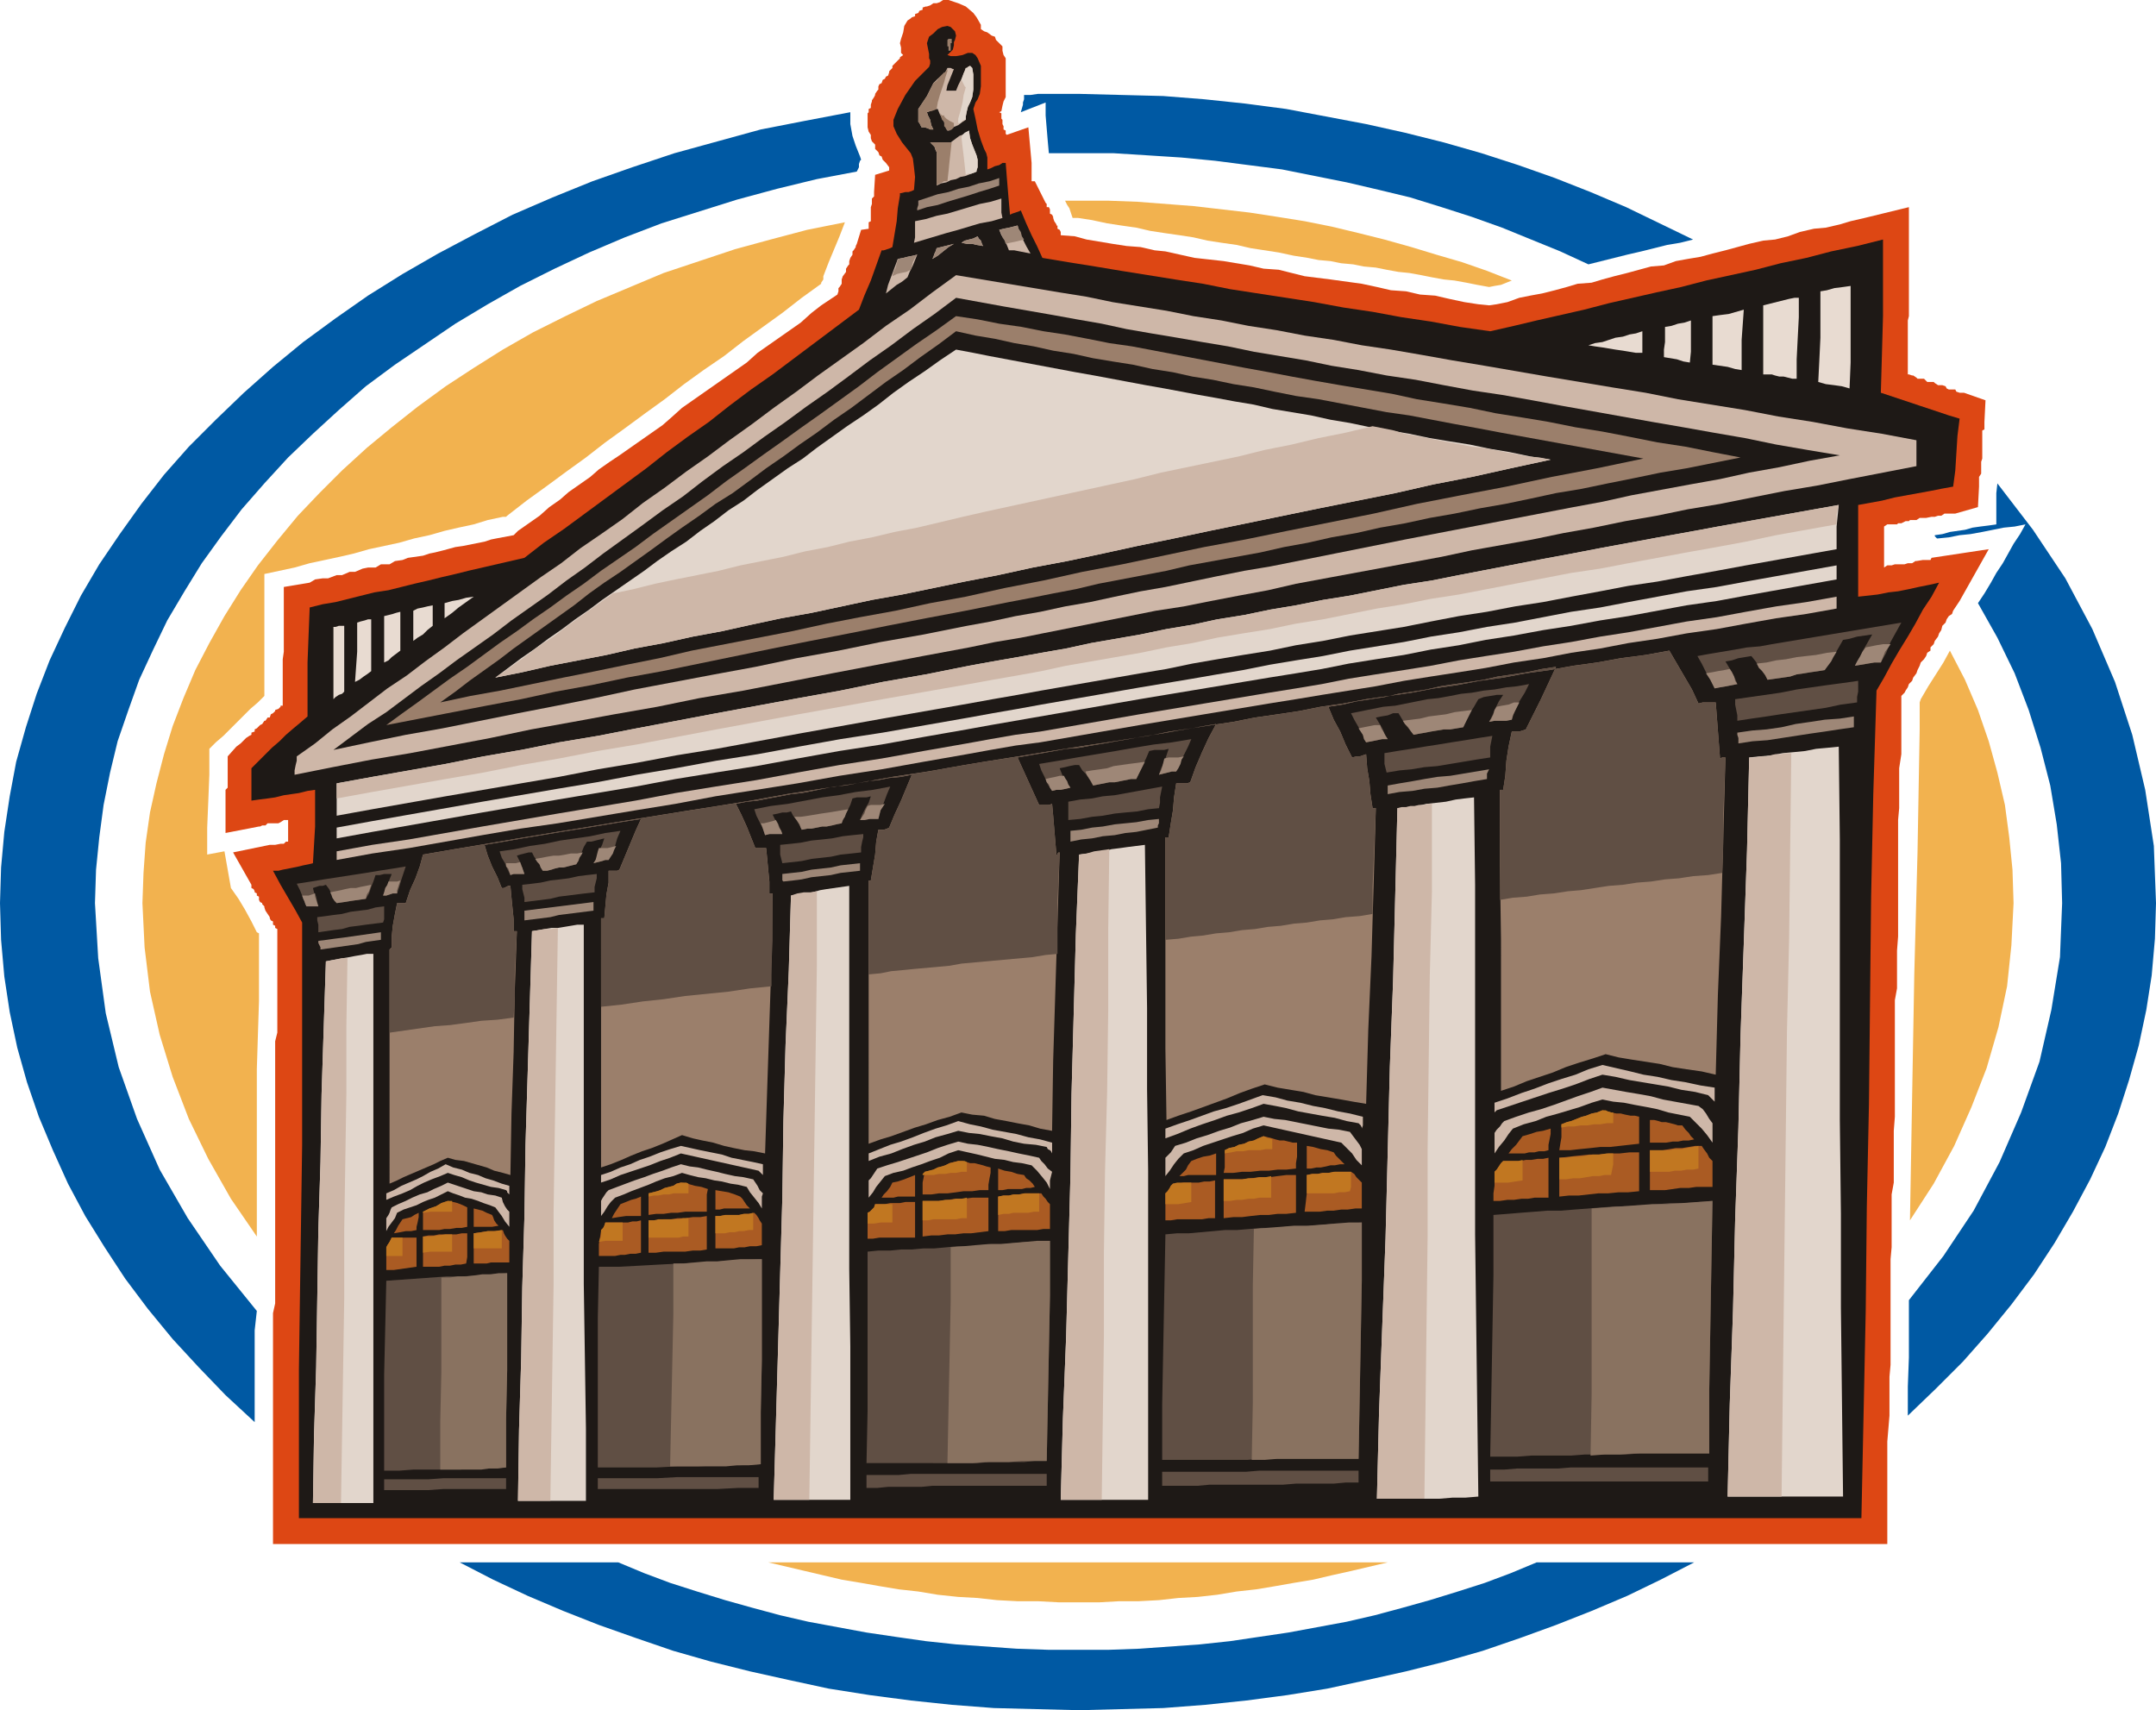 <svg xmlns="http://www.w3.org/2000/svg" fill-rule="evenodd" height="152.16" preserveAspectRatio="none" stroke-linecap="round" viewBox="0 0 1998 1585" width="1.998in"><style>.pen1{stroke:none}.brush5{fill:#1e1916}.brush6{fill:#ceb7a8}.brush7{fill:#e2d6cc}.brush8{fill:#9b7f6b}.brush10{fill:#9e8777}.brush11{fill:#604f44}.brush12{fill:#aa5b23}.brush13{fill:#c17721}.brush14{fill:#897260}</style><path class="pen1" d="m1000 87 39 1 39 1 38 3 38 4 38 5 37 7 37 7 36 8 36 9 35 10 34 11 34 12 33 13 33 14 31 15 31 15-12 3-12 2-12 3-12 3-13 3-12 3-12 3-12 3-26-12-27-11-27-11-28-10-28-9-29-9-29-7-30-7-30-6-30-6-31-4-31-4-31-3-31-2-32-2h-60l-1-11-1-12-1-12V95l-23 9 2-7v-2l1-3v-4h6l7-1h38zm851 361 33 43 30 45 25 47 21 49 16 49 12 51 8 52 2 53-1 33-3 34-5 32-7 33-9 32-10 31-12 31-14 30-16 30-17 29-19 29-21 28-22 27-23 26-25 25-26 25v-27l1-27v-53l32-41 28-42 24-45 20-46 17-47 11-48 8-49 2-50-1-37-4-36-6-36-9-35-11-35-13-34-16-33-18-32 6-9 6-10 5-9 6-9 5-9 5-9 6-9 5-9-10 2-10 1-10 2-10 2-11 2-10 1-10 2-10 1h-1l-1-1-1-1v-1l7-1 7-2 7-1 7-1 7-2 7-1 8-1 7-1v-29l1-9zm-281 1000-31 16-31 15-33 14-33 13-33 12-35 12-35 10-36 9-36 8-37 8-37 6-38 5-38 4-39 3-39 1-39 1-40-1-39-1-39-3-38-4-38-5-38-6-37-8-36-8-36-9-35-10-35-12-34-12-33-13-33-14-32-15-31-16h147l24 10 24 9 25 8 26 8 25 7 26 7 26 6 27 5 27 5 27 4 28 4 28 3 28 2 28 2 29 1h57l28-1 28-2 28-2 28-3 27-4 27-4 27-5 27-5 26-6 26-7 25-7 26-8 25-8 24-9 24-10h146zM236 1318l-27-25-25-26-24-26-23-28-21-28-19-29-18-29-16-30-14-31-13-31-11-32-9-32-7-33-5-33-3-34-1-34 1-33 3-33 5-33 6-32 9-32 10-31 12-31 14-30 15-30 17-29 19-28 20-28 21-27 23-26 25-25 26-25 27-24 28-23 30-22 30-21 32-20 33-19 34-18 35-18 37-16 37-15 37-13 39-13 40-11 40-11 41-8 42-8v11l2 11 3 9 4 10 1 3-1 1-1 3v3l-1 2-1 2-37 7-37 9-37 10-35 11-35 11-34 13-33 14-32 15-32 16-30 17-30 18-28 19-28 19-27 20-25 22-24 22-23 22-22 24-21 24-19 25-18 25-16 26-16 27-13 27-13 28-10 28-10 29-7 29-6 30-4 30-3 30-1 31 3 51 7 51 12 50 17 48 21 47 26 45 30 44 34 42-1 9-1 9v85z" style="fill:#0059a3"/><path class="pen1" d="M1000 186h27l27 1 26 2 26 2 26 3 26 3 26 4 25 4 25 5 25 6 24 6 25 7 23 7 24 7 23 8 23 9-5 2-5 2-6 1-5 1-11-2-10-2-11-2-10-1-11-2-10-2-11-2-10-1-11-2-10-2-11-1-10-2-11-1-10-2-11-1-10-2-13-2-14-3-13-2-13-2-13-3-14-2-13-2-13-3-13-2-14-2-13-2-13-3-14-2-13-2-14-3-13-2h-5l-1-3-1-3-1-3-2-3-2-4h13zm807 417 14 27 12 28 10 29 8 29 7 30 4 30 3 30 1 31-2 39-4 38-8 38-11 38-14 36-16 36-19 35-22 34 2-114 2-114 3-113 2-114v-25l1-3 7-12 7-11 7-11 6-11zm-521 845-17 4-17 4-18 4-17 4-18 3-17 3-18 3-18 2-18 3-18 2-18 1-18 2-19 1h-18l-18 1h-38l-19-1h-19l-19-1-18-2-18-1-19-2-18-3-18-2-18-3-17-3-18-3-17-4-17-4-17-4-17-4h574zM238 1146l-24-35-21-37-18-37-15-39-12-39-9-40-5-41-2-41 1-28 2-28 4-28 6-27 7-27 8-26 10-26 11-26 13-25 14-25 15-24 16-23 18-23 19-23 20-21 21-21 23-21 23-19 24-19 26-19 26-17 27-17 28-16 30-15 29-14 31-13 31-13 33-11 33-11 33-9 34-9 35-7-5 13-5 12-5 12-5 13v3l-2 3v1l-18 13-18 14-18 13-18 13-18 14-19 13-18 13-18 14-18 13-19 14-18 13-18 14-18 13-19 14-18 13-18 14-1 1h-3l-14 3-13 4-14 3-13 3-14 4-14 3-14 4-14 3-14 3-14 4-13 3-14 3-14 3-14 4-14 3-14 3v113l-6 6-7 6-6 6-6 6-7 7-6 6-7 6-6 6v24l-1 25-1 24v25l16-3 6 34 7 10 6 10 6 11 5 10 2 1v63l-1 31-1 32v155z" style="fill:#f2b24f"/><path class="pen1" style="fill:#dd4714" d="m240 766-31 6v-40l2-2v-29l8-9 4-3 1-1 2-2 2-2 3-2 2-1v-2l3-1v-2l2-1 3-3 2-1 2-3h1l2-3h2l1-3 2-1 2-2v-1l3-1 2-2v-1h2v-43l1-7v-60l24-4 5-3 7-1h5l8-3h5l7-3h5l7-3 5-1h7l5-3h8l5-3 7-1 5-2 7-1 7-1 6-2 5-1 8-2 11-3 7-1 20-4 6-2 5-1 16-3 4-4 10-7 10-7 9-8 10-7 8-7 10-7 10-7 8-7 10-7 9-6 10-7 10-7 10-7 10-7 8-7 10-9 10-7 10-7 10-7 10-7 10-7 10-7 10-9 10-7 10-7 10-7 10-7 10-9 9-7 15-10 1-3v-3l1-1 2-3v-4l1-3 3-4v-3l2-3 1-1v-3l1-3 2-3v-3l1-1 2-3v-1l1-2 4-13 7-1v-6l2-1v-13l1-3v-5l2-2v-4l1-16 13-4v-3l-3-4-3-3-1-3-2-1-1-3-3-3v-4l-3-3-1-3v-3l-2-3-1-4v-13l1-1v-3l2-1v-3l1-3v-1l2-3 1-2v-1l2-3 1-1v-3l1-2 2-1 1-3 2-1 1-2 2-1 1-3v-1l3-3v-2l1-1 3-3 3-3v-1l3-2-2-2v-5l-1-4 1-4 2-6 1-6 3-5 3-2 1-1 3-1v-2l3-1 1-2 3-1V7l3-1h1l3-1 3-2h3l3-1 3-2h5l9 3 7 3 7 6 3 4 4 7v4l3 2 3 1 4 3 3 1 1 3 3 3 3 3v4l1 4 2 3v36l-2 4-1 4-1 5-2 1 2 1v5l1 1v4l1 2v3l2 1v3l1 1 20-7 3 33v17h3l10 20 1 1v3h2l1 2v4l2 1 1 2v1l1 3 2 3v1h1v3l2 1 1 2v3l13 1 11 3 24 4 13 2 13 1 13 3 10 1 27 6 27 3 24 4 13 3 14 1 24 6 24 3 29 4 14 3 13 3 14 1 13 3 14 1 13 3 14 3 13 2 10 1 7-1 10-2 11-4 10-2 11-2 12-3 11-3 10-3 13-1 10-3 11-3 12-3 11-3 11-3 12-1 11-4 11-2 12-2 11-3 12-3 11-3 11-3 13-3 11-1 12-3 11-4 13-3 11-1 13-3 10-3 13-3 41-10v101l-1 4v50h1l3 1h1l3 2 1 1h6l2 2 1 1h6l1 1 3 2h4l3 1 1 2 2 1h6l1 2 3 1h4l20 7-1 20v7l-2 1v26l-1 3v11l-2 3v9l-1 19-21 6h-10l-3 2h-3l-3 1h-3l-5 1h-6l-3 2h-6l-1 1h-3l-4 2h-3l-1 1h-9l-3 2v38l3-2h4l3-1h9l3-1h4l3-2h1l6-1h7l1-2 53-8-27 48-4 6-2 3-1 3-3 2-2 3-1 3-3 3-1 4-2 3-1 3-3 4-1 3-3 3v3l-3 2-1 3-2 3-3 3-1 3-2 4-1 3-3 4-1 3-3 3-1 3-2 3-1 2-3 3v54l-2 13v37l-1 11v108l-1 13v35l-2 11v108l-1 13v48l-2 11v49l-1 11v98l-1 11v36l-2 24v95H253v-214l2-9V965l2-8v-96l-2-1v-2l-2-1v-3l-2-1-1-2v-1l-2-3-2-3-1-3v-1l-2-2v-1l-2-1-1-2v-3l-2-1v-2l-2-1v-1l-1-2-2-1v-3l-17-30 34-7h5l5-1h3l2-2h2v-20h-4l-3 2-2 1h-10l-2 2h-3l-2 1h-1z"/><path class="pen1 brush5" d="m233 712 6-6 7-7 6-6 7-6 6-6 7-6 6-5 7-6v-50l1-26 1-25 12-3 12-2 12-3 12-3 12-3 13-2 12-3 12-3 13-3 12-3 13-3 12-3 13-3 13-3 13-3 13-3 18-14 19-13 19-14 19-14 19-14 19-14 19-15 19-14 20-14 19-15 20-15 20-14 20-15 20-15 20-15 20-15 5-13 6-14 5-14 5-14h2l3-1 3-1 2-1 2-12 2-12 1-12 2-12v-2h1l4-1h3l3-1 2-1 1-12-1-9-1-8-2-5-8-10-5-8-3-7v-6l4-10 7-13 9-13 9-9 4-4 1-3v-3l-1-2v-4l-1-5-1-5 2-6 4-3 4-4 4-2 5-1 3 1 4 4 1 4-1 4-1 2v3l-1 4-4 4-1 1 3 1h5l6-1 5-2h4l3 2 2 3 3 7v19l-1 7-2 5-2 3-1 3-1 3 2 9 2 10 3 10 3 8 2 4 1 4v11l3-1 4-2 4-1 3-2h3l1 13 1 12 1 12 1 11 2-1 3-1 3-1 2-1 5 12 5 11 5 10 5 11 24 4 25 4 24 4 25 4 25 4 26 4 25 5 26 4 26 4 26 4 27 5 27 4 27 5 27 4 27 5 28 4 22-5 21-5 22-5 22-5 23-6 22-5 22-5 23-5 23-6 23-5 23-5 23-6 24-5 23-6 24-5 24-6v71l-1 36-1 35 9 3 9 3 9 3 9 3 9 3 9 3 9 3 10 3-2 16-1 16-1 16-2 15-11 2-10 2-11 2-11 2-11 2-12 3-11 2-11 2v85l9-1 9-1 10-2 9-1 10-2 9-2 10-2 9-2-7 13-8 12-7 13-7 12-8 13-7 12-7 13-7 12-3 96-2 95-1 96-1 96-2 96-1 96-2 96-2 96H277v-138l1-70 1-69 1-69V855l-6-11-7-12-7-12-7-13h5l4-1 5-1 5-1 5-1 4-1 5-1 4-1 1-17 1-17v-34l-7 1-8 2-7 1-7 1-8 2-7 1-8 1-7 1v-30z"/><path class="pen1 brush6" d="M905 159v-1l1-3v-7l-1-4-2-5-2-5-2-6-1-7-4 3-5 2-4 3-4 3h-19l2 2 2 2 1 3 1 2v31l4-2 5-1 4-2 5-1 4-2 5-1 5-2 5-2zm-10-48v-3l1-5 1-4 2-4 2-5 1-7V69l-1-6-1-1-1-1-2 1-1 1h-1l-2 5-2 5-3 6-2 5h-9l1-5 2-5 2-5 2-5h-1l-2-1h-3l-2 4-3 3-4 3-4 4-3 6-3 6-4 6-4 6v12l1 1 1 2 1 2h3l3 1 2 1h3l-2-4-1-5-2-4-1-3 3-1 2-1 3-1h2l2 5 3 5 2 5 2 5h1l4-3 5-2 4-3 3-2z"/><path class="pen1 brush7" d="M905 159v-1l1-3v-7l-1-4-2-5-2-5-2-6-1-7-2 1-2 1-2 2-1 2 1 9 1 8 1 9 1 9 2-1h3l3-1 2-1zm-10-48v-3l1-5 1-4 2-4 2-5 1-7V69l-1-6-1-1-1-1-2 1-1 1h-1l-1 3-1 2-1 3-1 3 1 2 1 2 1 2 1 1-2 7-1 7-2 8-2 7v4h2l2-2 2-1h1z"/><path class="pen1 brush8" d="M878 63v1l-1 1-1 2h-1v9l1-4 1-3 1-3v-3zm-3 105v-36h7v-1l-1 9-1 9-1 10-1 9h-3zm0-53v-7l2 2 3 2 2 1 2 1v4l-1 1-1 1-2 1h-2l-1-1-1-2-1-1v-2zm0-48-2 2-3 3-2 3-3 2-3 6-3 6-4 6-4 6v12l1 1 1 2 1 2h3l3 1 2 1h3l-2-4-1-5-2-4-1-3 2-1h2l3-1 2-1 1-6 2-7 2-6 2-6v-9zm0 41v7-2l-2-2-1-3-1-3 1 1 1 1h2v1zm0 24v36l-2 1-2 1-2 1-1 1v-31l-1-2-1-3-2-2-2-2h13zm6-85v-7h1v-4h-3l-1 1v6h1v4h2zm666 556 7 12 7 12 7 12 6 13 4-1h12l1 13 1 13 1 13 1 13 2-1h3l-2 74-2 73-3 73-2 74-13-3-14-2-13-2-12-3-13-2-13-2-12-2-12-3-12 4-13 4-12 4-12 5-12 4-12 4-12 5-12 4V871l-1-69v-70h3l2-13 1-14 2-13 3-14h7l3-1 3-1 7-14 7-14 7-15 7-15-13 2-14 3-13 2-14 2-13 3-13 2-14 2-13 2-13 3-13 2-13 2-13 3-13 2-13 2-13 3-13 2 5 12 6 11 5 12 6 12 4-1h3l3-1 3-1 1 13 2 12 1 12 2 13h3l-2 69-2 68-3 68-2 69-12-2-11-2-12-2-12-2-11-3-12-2-12-2-12-3-12 4-11 4-12 5-11 4-11 4-11 4-12 4-11 4-1-66V776h3l2-13 2-12 1-12 2-13h10l3-1 5-14 6-14 6-13 7-13-12 2-11 2-12 2-11 2-12 2-12 2-11 2-12 2-11 2-12 2-11 2-12 1-11 2-11 2-12 2-11 2 5 11 5 11 5 11 5 11h9l3-1 1 11 1 12 1 12 1 12h1v-1l1-1h1l-2 65-2 64-2 64-1 65-11-2-10-3-11-2-10-2-11-2-10-3-11-1-10-2-11 4-11 3-11 4-10 3-11 4-11 4-10 3-11 4V816h2l2-12 2-12 1-12 2-11h5l3-1 2-1 5-12 6-13 5-12 5-12-10 2-11 1-10 2-10 1-10 2-11 2-10 1-10 2-10 2-10 2-10 1-10 2-11 2-10 2-10 1-10 2 5 10 5 11 4 10 4 10h10l1 10 1 11 1 10v11h3l-1 60-2 60-2 60-2 61-10-2-9-1-10-2-9-2-10-3-10-2-9-2-10-3-9 4-9 4-10 4-9 3-10 4-9 4-10 4-9 3V851h3l1-11 1-11 2-11v-11h8l2-1 5-12 5-12 5-12 5-11-19 3-18 3-18 3-19 3-18 3-18 3-17 3-18 3 3 10 4 10 5 10 4 10h2l2-1 2-1h2l1 11 1 10 1 10v11h3l-2 56-1 56-2 57-1 57-7-2-8-2-7-3-7-2-7-2-7-2-8-1-7-2-7 3-6 3-7 3-7 3-7 3-7 3-6 3-7 3V880l1-1 1-1v-10l1-10 2-11 2-10h8l4-12 5-11 4-11 3-11 29-5 30-5 29-5 30-5 31-5 30-5 31-5 31-5 32-5 31-5 33-6 32-5 33-5 33-6 33-5 34-6 18-3 19-3 19-3 18-3 19-3 19-3 20-3 19-3 19-3 20-4 20-3 19-3 20-3 20-4 21-3 20-3 20-4 21-3 21-4 21-3 21-3 21-4 21-3 21-4 22-3 21-4 22-3 22-4 22-3 22-4 23-3 22-4z"/><path class="pen1 brush6" d="M1702 553v11l-28 5-28 4-28 5-27 5-28 4-27 5-27 4-26 5-27 4-26 5-27 4-26 5-25 4-26 4-25 4-26 5-25 4-25 4-24 4-25 4-24 4-24 4-24 4-24 4-24 4-23 4-23 4-23 4-23 4-23 3-23 4-22 4-40 7-39 7-39 6-39 7-38 6-38 6-37 7-37 6-36 6-36 6-35 5-35 6-34 6-34 6-34 5-33 6v-8l33-6 34-5 34-6 34-6 35-6 35-6 36-6 36-6 37-7 37-6 38-6 38-7 39-7 39-6 39-7 40-7 22-4 23-4 23-3 23-4 23-4 23-4 23-4 24-4 24-4 24-4 24-4 24-4 25-4 24-4 25-5 25-4 26-4 25-4 26-5 25-4 26-4 27-5 26-4 27-5 26-4 27-5 27-5 28-4 27-5 28-5 28-4 28-5z"/><path class="pen1 brush7" d="M1702 524v13l-28 5-28 5-28 5-27 5-28 4-27 5-27 5-26 4-27 5-26 4-27 5-26 4-25 5-26 4-25 5-26 4-25 4-25 5-24 4-25 4-24 4-24 4-24 4-24 4-24 4-23 4-23 4-23 4-23 4-23 4-23 4-22 4-40 7-39 7-39 6-39 7-38 7-38 6-37 6-37 7-36 6-36 6-35 6-35 6-34 6-34 6-34 6-33 6v-10l33-6 34-6 34-6 34-6 35-6 35-6 36-6 37-7 36-6 38-7 38-6 38-7 39-7 39-6 40-7 40-7 22-4 23-4 22-4 23-4 23-4 23-4 23-4 24-4 24-4 23-4 24-4 25-5 24-4 25-4 25-5 25-4 25-4 25-5 26-4 26-5 26-4 26-5 26-5 27-4 26-5 27-5 27-5 28-4 27-5 28-5 28-5 28-5zM312 726l33-6 34-6 34-6 35-7 35-6 35-7 36-6 36-7 37-7 37-7 38-7 38-7 39-7 39-8 40-7 40-8 22-4 23-4 22-4 23-4 23-5 23-4 23-4 24-5 24-4 23-5 25-4 24-5 24-4 25-5 25-4 25-5 25-5 26-4 25-5 26-5 26-5 26-5 27-5 26-5 27-5 27-5 28-5 27-5 28-5 28-5 28-5 28-5-1 10-1 10v21l-28 5-28 5-28 5-27 5-28 5-27 5-27 4-26 5-27 5-26 5-26 4-26 5-26 4-26 5-25 5-25 4-25 4-25 5-25 4-24 5-25 4-24 4-23 4-24 5-24 4-23 4-23 4-23 4-23 4-22 4-23 4-22 4-40 7-40 7-39 7-39 7-38 7-38 7-37 6-37 7-36 6-36 7-35 6-35 6-35 6-34 6-34 6-33 6v-30z"/><path class="pen1" d="M309 581h2l3-1h5v61l-2 2-3 1-3 2-2 2v-67zm22-4 3-1 4-1 3-1h3v48l-4 3-3 2-4 3-4 2 1-14 1-14v-27zm25-6 4-1 4-1 3-1 4-1v36l-4 3-4 3-3 3-4 2v-43zm27-5 4-2 5-1 4-1 5-1v19l-5 4-4 4-5 3-4 3v-28zm29-7 7-2 6-1 7-2 7-1-7 5-7 5-6 5-7 5v-14zm1060-239 6-2 7-1 6-2 6-2 7-1 6-2 6-1 6-2v20h-6l-6-1-6-1-7-1-6-1-6-1-7-1-6-1zm71-17 6-1 6-2 6-1 6-2v29l-1 10-6-1-6-2-6-1-6-1v-7l1-7v-14zm44-10 7-1 8-1 7-2 7-2-1 14-1 14v28l-6-1-7-2-7-1-7-1v-45zm47-10 4-1 4-1 4-1 4-1 4-1 4-1 5-1h4v18l-1 19-1 20v18h-4l-4-1-4-1h-4l-4-1-3-1h-8v-64zm53-13 6-1 7-2 8-1 7-1v71l-1 24-7-2-7-1-8-1-7-2 1-20 1-21v-43z" style="fill:#e8dbd1"/><path class="pen1 brush6" d="m275 701 17-12 16-13 17-12 17-13 17-13 18-12 17-13 18-13 17-13 18-13 18-13 18-13 18-13 19-13 18-14 19-13 20-14 19-15 20-14 20-15 20-14 20-15 21-15 20-15 21-15 20-15 21-15 21-15 21-16 22-15 21-16 22-16 24 4 24 4 24 4 24 4 25 4 24 5 25 4 25 4 25 5 26 4 25 5 26 4 26 5 27 4 26 5 27 4 29 5 28 5 30 5 29 5 29 5 30 5 30 5 31 5 30 6 31 5 31 5 31 6 32 5 32 6 32 5 32 6v24l-31 6-31 6-30 6-30 5-30 6-30 6-30 5-29 6-29 5-29 6-28 5-29 6-28 5-28 5-28 6-27 5-27 5-27 5-27 5-27 5-26 6-27 5-26 5-25 5-26 4-25 5-25 5-25 5-25 5-25 5-24 4-24 5-43 8-42 8-42 8-41 8-41 8-41 7-39 8-40 7-38 7-39 7-38 8-37 7-37 7-36 6-36 7-35 7v-4l1-5 1-4v-4z"/><path class="pen1 brush5" d="m886 276 22 4 22 4 23 4 23 4 22 4 23 4 23 5 23 4 24 4 23 4 24 4 24 5 24 4 24 4 24 5 25 4 26 5 27 4 26 5 27 5 27 4 28 5 27 5 28 5 28 5 28 5 29 5 28 5 29 5 29 6 29 5 30 5-28 5-28 6-28 5-27 6-28 5-27 5-27 5-27 6-27 5-26 5-26 5-26 5-26 5-26 5-26 5-25 5-25 5-25 5-25 5-25 5-24 4-25 5-24 5-24 5-23 4-24 5-23 5-23 4-23 5-23 4-23 5-22 4-40 8-40 7-39 8-39 7-38 8-38 7-37 7-37 7-37 8-35 7-36 7-35 7-35 7-34 6-34 7-33 7 16-12 16-12 17-11 16-12 16-12 17-12 16-12 17-12 17-12 17-13 17-12 17-12 17-13 17-12 17-13 18-13 18-13 19-14 19-13 18-14 19-14 19-13 19-14 20-14 19-14 20-14 19-14 20-15 20-14 20-15 20-14 20-15z"/><path class="pen1 brush8" d="m886 293 20 3 20 4 21 3 20 4 20 3 21 4 20 4 21 3 21 4 21 4 21 4 21 4 21 4 22 4 21 4 22 4 23 4 24 4 24 4 23 5 25 4 24 4 24 5 25 4 24 4 25 5 25 4 26 5 25 5 26 4 25 5 26 5-25 5-25 5-24 4-24 5-25 5-24 5-24 4-23 5-24 5-23 4-24 5-23 4-23 5-23 4-22 5-23 4-22 5-22 4-22 5-22 4-22 4-22 4-21 5-21 4-21 4-21 4-21 5-21 4-20 4-21 4-20 4-20 4-37 7-36 7-35 7-36 7-35 7-34 7-34 7-34 7-33 6-33 7-33 6-32 7-32 6-31 6-31 6-31 6 15-11 14-10 15-11 15-11 16-11 15-11 15-11 16-11 15-11 16-11 15-11 16-11 16-12 16-11 16-11 16-12 17-12 17-12 17-12 17-13 17-12 18-13 17-12 18-13 17-12 18-13 18-13 17-13 18-13 18-13 19-13 18-13z"/><path class="pen1 brush5" d="m886 307 18 4 18 3 18 4 18 3 18 4 19 3 18 4 18 3 19 3 18 4 19 3 18 4 19 3 19 4 19 3 19 4 20 4 21 3 21 4 21 4 21 4 21 3 21 4 21 4 22 4 21 4 22 4 22 4 22 4 22 4 22 4 22 4-43 9-42 8-42 9-42 8-41 8-40 9-40 8-40 8-39 8-38 7-38 8-38 8-37 7-36 8-36 7-36 8-33 6-32 7-33 6-31 6-32 7-31 6-31 6-31 6-30 7-30 6-29 6-30 6-29 6-29 6-28 5-28 6 14-10 13-10 14-10 14-10 13-10 14-10 14-10 14-10 14-10 14-11 14-10 15-10 14-10 14-10 15-11 14-10 16-11 15-11 16-10 15-11 16-12 16-11 15-11 16-11 16-12 16-11 16-12 16-12 16-11 16-12 17-12 16-12z"/><path class="pen1 brush7" d="m886 324 16 3 15 3 16 3 16 3 16 3 16 3 16 3 17 3 16 3 16 3 16 3 17 3 16 3 16 3 17 3 16 3 18 3 17 4 18 3 18 3 18 4 18 3 19 4 18 3 18 3 19 4 18 3 19 3 19 4 18 3 19 4 19 3-37 8-36 8-36 7-35 8-35 7-35 7-34 7-34 7-34 7-33 7-34 7-32 7-33 7-32 6-32 7-31 6-29 6-29 6-28 5-28 6-28 6-28 5-28 6-27 6-27 5-27 6-27 5-26 6-26 5-26 5-26 6-25 5 12-9 12-9 13-9 12-9 13-9 12-9 13-9 12-9 13-9 13-9 13-9 12-9 13-9 14-9 13-10 13-9 13-10 14-9 13-10 14-10 14-10 14-9 13-10 14-10 14-10 15-10 14-10 14-11 14-10 15-10 14-10 15-10zM302 891l5-1 6-1 5-1 6-1 5-1 6-1 5-1h6v509h-56l1-63 2-63 1-63 1-64 2-63 1-63 2-62 2-61z"/><path class="pen1 brush10" d="M353 864v7l-7 1-7 1-7 2-7 1-7 1-7 1-7 1-7 1v-2l-1-2-1-2v-2l8-1 7-1 8-1 7-1 7-1 7-1 7-1 7-1z"/><path class="pen1 brush11" d="m294 850 8-1 7-1 8-1 8-2 8-1 8-1 7-2 8-1v12l-1 3-8 1-8 1-7 1-8 1-7 2-8 1-7 1-7 1v-7l-1-4v-3zm-19-31 3 6 2 5 2 5 2 5h11l-1-4-1-5-2-4-1-4 3-1 3-1h3l3-1 3 4 2 4 3 5 2 4 7-1 6-1 7-1 7-1 3-5 2-6 2-5 2-6h4l4-1h7l-2 5-2 5-2 5-2 5h3l3-1 3-1h4l2-6 2-7 2-6 2-6-12 2-13 2-12 2-13 2-13 2-13 2-12 2-13 2z"/><path class="pen1 brush10" d="m280 830 1 3 1 2 1 3 1 2h11l-1-3-1-3-1-3v-3l-3 1-3 1h-6zm26-3 1 2 1 3 2 3 2 2 7-1 6-1 7-1 7-1 1-4 2-3 1-3 1-3-5 1-5 1-4 1h-5l-5 1-4 1-5 1-5 1zm54-10-1 3-2 3-1 4-1 3h3l3-1 3-1h4v-3l1-3 1-3 1-3-3 1h-8z"/><path class="pen1 brush6" d="m302 891 5-1 5-1 5-1h5l-1 62v62l-1 64-1 63v64l-1 63-1 63-1 64h-26l1-63 2-63 1-63 1-64 2-63 1-63 2-62 2-61z"/><path class="pen1 brush7" d="m493 863 6-1 6-1 6-1h6l6-1 6-1 6-1h6v333l1 67 1 67v67h-63l1-66 2-66 1-66 2-66 1-66 2-66 2-66 2-66z"/><path class="pen1 brush10" d="M550 836v8l-8 1-8 1-8 1-8 1-8 2-8 1-8 1-8 1v-9l8-1 8-1 8-1 8-1 8-1 8-1 8-1 8-1z"/><path class="pen1 brush11" d="m484 820 9-1 8-1 9-2 9-1 8-1 9-2 8-1 9-1v4l-1 4-1 4v5l-9 1-8 1-8 1-8 1-8 2-8 1-8 1-8 1v-4l-1-4-1-4v-4zm-21-31 2 6 3 5 2 5 3 6 3-1h10l-2-5-1-4-2-4-2-4 3-1 4-1 4-1h3l2 4 3 4 3 5 2 4h4l4-1 3-1 4-1h4l4-1 4-1 4-1 2-5 3-6 2-5 3-5h4l4-1 4-1 4-1-2 6-3 6-2 6-3 5 4-1 4-1 3-1h3l3-6 3-7 2-7 3-7-14 2-14 3-14 2-14 2-14 3-14 2-14 3-14 2z"/><path class="pen1 brush10" d="M469 800v3l2 2 1 3 1 3 3-1h10l-1-3-1-3-1-2-1-3-4 1h-9zm27-4 2 3 2 2 1 3 2 3h4l4-1 3-1 4-1h4l4-1 4-1 4-1 2-3 1-3 2-3 1-2-5 1h-6l-5 1-6 1h-5l-6 1-5 1-6 1zm59-10-1 3-1 4-1 4-2 3 4-1 4-1 3-1h3l2-3 2-3 1-3 2-4-4 1-4 1h-8z"/><path class="pen1 brush7" d="m733 830 6-1 7-1 7-1 7-2 6-1 7-1 7-1 7-1v355l1 72v142h-71l2-69 2-70 2-71 2-70 1-71 2-71 3-69 2-69z"/><path class="pen1 brush10" d="M797 800v7l-9 1-9 1-9 2-9 1-9 1-9 2-8 1-9 1-1-1v-6l9-1 9-1 9-2 9-1 9-1 9-2 9-1 9-1z"/><path class="pen1 brush11" d="m723 783 10-1 9-1 10-2 10-1 9-1 10-2 9-1 10-1v3l-1 4-1 5v5l-9 1-10 1-9 2-9 1-9 1-9 2-9 1-9 1-1-4-1-4v-9zm-24-33 2 6 3 6 3 6 2 6 4-1h12l-2-5-2-5-3-4-2-4 5-1 4-1h4l4-1 2 4 3 4 3 5 2 4 5-1h4l5-1 5-1h4l5-1 4-1 5-1 2-5 3-6 3-6 2-6 4-1h9l4-1-2 6-3 5-3 6-2 5h4l5-1h8l2-8 3-7 3-8 3-7-16 3-16 2-16 3-15 2-16 3-16 3-16 2-15 3z"/><path class="pen1 brush10" d="m705 763 1 2 1 3 1 3 1 3 4-1h12l-1-3-2-3-1-3-2-4-3 1-4 1-4 1h-3zm31-6 3 4 2 3 1 3 1 2 5-1h4l5-1 5-1h4l5-1 4-1 5-1 1-3 2-3 1-3 2-4-6 1-6 1-6 1-7 1-6 1-6 1-7 1h-6zm68-10-2 4-1 3-2 3-2 3h4l5-1h8l1-4 1-4 2-3 2-3-4 1h-9l-3 1z"/><path class="pen1 brush6" d="m733 830 6-2 6-1h6l6-1v69l-1 70-1 71-1 71-1 71-1 70-1 71-1 71h-33l2-69 2-70 2-71 2-70 1-71 2-71 3-69 2-69z"/><path class="pen1 brush7" d="m1000 792 8-1 7-1 8-1 7-2 8-1 7-1 8-1 8-1 1 76 1 75v75l1 76v305h-81l2-75 3-76 2-75 2-75 1-75 2-74 2-74 3-74z"/><path class="pen1 brush10" d="M1074 759v4l-1 2v2l-10 2-10 2-10 1-10 2-11 1-10 2-10 1-10 2v-10l10-1 10-2 10-1 11-2 10-1 10-1 11-2 10-1z"/><path class="pen1 brush11" d="m990 743 11-2 11-1 10-2 11-1 11-2 11-2 11-2 11-2-1 5-1 5v5l-1 5-10 1-10 2-11 1-10 1-11 2-10 1-11 2-11 1v-17zm-27-35 2 6 3 6 3 7 4 6 4-1h4l5-1 4-1-3-4-3-4-2-5-2-5 5-1 4-1 5-1h4l3 5 4 4 3 5 3 5 5-1 5-1 5-1h5l5-1 5-1 5-1h5l3-7 3-6 3-6 3-7 5-1h9l4-1-2 6-2 6-3 6-2 6 4-1 4-1 4-1h4l3-8 4-7 4-8 3-7-18 3-17 2-18 3-17 3-18 3-18 3-17 3-18 3z"/><path class="pen1 brush10" d="m969 722 1 3 2 2 1 3 2 3 4-1h4l5-1 4-1-2-3-1-3-2-3-1-2h-4l-4 1-5 1-4 1zm37-7 1 3 2 3 2 3 2 4 5-1 5-1 5-1h5l5-1 5-1 5-1h5l2-4 2-4 2-4 2-4-7 1-8 1-7 1-7 1-6 2-7 1-7 1-6 1zm73-12-1 4-1 4-1 3-2 4 4-1 4-1 4-1h4l2-3 2-4 1-4 2-3-5 1h-9l-4 1z"/><path class="pen1 brush6" d="m1000 792 7-1 7-2 7-1 7-1-1 75v75l-1 75-2 75-1 75v76l-1 76-1 76h-38l2-75 3-76 2-75 2-75 1-75 2-74 2-74 3-74z"/><path class="pen1 brush7" d="m1295 749 9-1 9-1 9-2 9-1 9-1 9-2 8-1 9-1 1 81v324l1 81 1 81 1 81-12 1h-12l-12 1h-58l2-80 3-81 3-80 2-79 2-80 3-80 2-80 2-80z"/><path class="pen1 brush10" d="m1380 713-1 2-1 2v5l-12 2-11 2-12 2-11 2-12 1-11 2-12 1-11 2v-8l11-2 12-2 11-2 12-2 12-1 12-2 12-2 12-2z"/><path class="pen1 brush11" d="m1283 698 12-2 13-2 12-2 13-2 12-2 13-2 12-2 13-2-1 5-1 5v10l-13 2-12 2-12 2-12 2-12 1-12 2-11 1-12 2-1-4-1-4v-10zm-31-37 3 6 4 7 4 7 3 7 5-1 5-1 5-1h5l-3-5-2-5-3-5-3-5 5-1 6-1 5-2h5l3 5 3 5 4 5 4 5 5-1 6-1 5-1 6-1 6-1h6l6-1 6-1 3-7 3-6 4-6 4-7 5-2 6-1 6-1h6l-4 6-3 6-3 7-3 6 5-1h11l5-1 3-9 4-8 5-8 4-8-11 2-10 1-11 2-10 1-11 2-10 1-10 2-11 2-10 1-10 2-10 2-10 2-11 1-10 2-10 2-10 2z"/><path class="pen1 brush10" d="m1259 675 2 3 2 3 1 4 2 3 5-1 5-1 5-1h5l-2-3-2-4-2-3-1-3h-5l-5 1-5 1-5 1zm41-7 2 3 3 3 2 3 3 4 5-1 6-1 5-1 6-1 6-1h6l6-1 6-1 2-4 2-4 2-4 2-4-8 1-8 1-8 2-8 1-8 1-8 2-8 1-8 1zm87-13-2 3-1 4-2 4-2 3 5-1h11l5-1 1-4 2-4 2-4 2-4h-5l-5 2-6 1-5 1z"/><path class="pen1 brush6" d="m1295 749 4-1h4l4-1h4l4-1h4l4-1h4v81l-2 79-1 80-1 81v80l-1 81-1 81-1 81h-44l2-80 3-81 3-80 2-79 2-80 3-80 2-80 2-80z"/><path class="pen1 brush7" d="m1621 702 10-1 11-1 10-2 11-1 10-1 10-2 11-1 10-1 1 86v260l1 87v87l1 88 1 87h-107l2-86 3-86 2-85 3-85 2-86 3-85 3-86 2-86z"/><path class="pen1 brush10" d="M1718 664v10l-14 2-13 2-14 2-13 2-13 2-13 2-14 1-13 2v-5l-1-3v-2l14-2 13-1 14-2 13-3 14-2 13-2 14-1 13-2z"/><path class="pen1 brush11" d="m1608 648 14-2 14-2 14-2 15-3 14-2 14-2 15-2 14-2v10l-1 5v5l-15 2-14 3-14 2-14 2-14 2-13 2-14 2-13 2v-5l-1-5-1-5v-5zm-35-40 4 7 4 8 4 7 4 8 5-1 6-1 5-1 5-1-2-5-3-6-3-5-3-5 6-1 6-2 6-1 6-1 4 5 4 6 4 5 3 6 7-1 7-1 7-1 6-2 7-1 6-1 7-1 6-1 4-7 5-7 4-7 4-7 6-1 7-2 7-1 7-1-4 7-4 7-4 8-4 7 6-1 6-1 6-1h6l5-9 4-10 5-9 5-9-12 2-12 2-12 2-12 2-12 2-12 2-12 2-12 2-12 2-12 2-11 2-12 1-11 2-12 2-12 2-11 2z"/><path class="pen1 brush10" d="m1581 624 2 3 2 3 2 4 2 4 5-1 6-1 5-1 5-1-2-3-1-4-2-4-2-3-5 1-6 1-5 1-6 1zm47-9 2 4 3 3 3 4 2 4 7-1 7-1 7-1 6-2 7-1 6-1 7-1 6-1 3-4 3-4 2-4 3-5-9 1-10 2-9 1-9 1-10 2-9 1-9 2-9 1zm101-15-3 4-2 4-3 5-2 4 6-1 6-1 6-1h6l2-5 2-5 3-4 2-3h-7l-6 1-5 1-5 1z"/><path class="pen1 brush6" d="M1621 702h5l5-1h5l5-1 4-1h5l5-1h5l-1 86-1 86-2 86-1 86-1 86-1 86-1 87-1 86h-50l2-86 3-86 2-85 3-85 2-86 3-85 3-86 2-86z"/><path class="pen1 brush10" d="M850 195v-2l1-3v-4l9-3 9-3 10-2 9-3 10-2 9-3 10-2 9-3v7l-9 3-10 3-9 3-10 3-10 3-9 3-10 2-9 3z"/><path class="pen1 brush6" d="m929 202-10 3-11 2-10 3-10 3-11 3-10 3-10 3-10 3 1-5v-15l10-2 10-3 10-2 10-3 10-3 10-3 10-2 10-3v13l1 5zm26 33-4-7-3-6-3-6-2-7-4 1-4 1-5 1-4 1 2 5 3 4 2 5 2 5h5l5 1 5 1 5 1zm-44-7-1-2-1-3-2-2-1-2-4 2-4 1-4 1-3 2 5 1h5l4 1 6 1zm-27-2-4 1-4 1-4 1-4 1-1 3-1 2-1 3-1 2 5-3 5-4 5-4 5-3zm-43 31 2-5 3-6 2-5 2-5-4 1-5 1-4 1-5 1-3 8-3 8-3 8-2 8 5-4 5-4 5-3 5-4z"/><path class="pen1 brush10" d="m949 222-2-3-1-4-2-3-1-3-4 1-4 1-5 1-4 1 2 4 1 3 2 3 1 3 4-1 5-1 4-1 4-1zm-38 6-1-2-1-3-2-2-1-2-4 2-4 1-4 1-3 2 5 1h5l4 1 6 1zm-27-2-4 1-4 1-4 1-4 1-1 3-1 2-1 3-1 2 5-3 5-4 5-4 5-3zm-40 24 1-3 1-4 2-4 2-3-4 1-5 1-4 1-5 1-1 4-1 4-2 4-1 4 4-2 4-1 5-1 4-2z"/><path class="pen1 brush11" d="m1547 603 7 12 7 12 7 12 6 13 4-1h12l1 13 1 13 1 13 1 13 2-1h3l-1 27-1 26v27l-1 27-13 2-14 1-13 2-13 1-13 2-13 1-13 2-13 1-13 2-13 2-12 1-13 2-13 1-12 2-13 1-12 2V732h3l2-13 1-14 2-13 3-14h7l3-1 3-1 7-14 7-14 7-15 7-15-13 2-14 3-13 2-14 2-13 3-13 2-14 2-13 2-13 3-13 2-13 2-13 3-13 2-13 2-13 3-13 2 5 12 6 11 5 12 6 12 4-1h3l3-1 3-1 1 13 2 12 1 12 2 13h3l-1 25-1 24-1 24v25l-12 2-13 1-12 2-12 1-12 2-12 1-12 2-12 1-12 2-12 1-12 2-12 1-12 2-11 1-12 2-12 1v-95h3l2-13 2-12 1-12 2-13h10l3-1 5-14 6-14 6-13 7-13-12 2-11 2-12 2-11 2-12 2-12 2-11 2-12 2-11 2-12 2-11 2-12 1-11 2-11 2-12 2-11 2 5 11 5 11 5 11 5 11h9l3-1 1 11 1 12 1 12 1 12h1v-1l1-1h1l-1 23-1 24v47l-11 1-12 2-11 1-11 1-11 1-11 1-11 1-11 1-11 2-11 1-11 1-11 1-10 1-11 1-10 2-11 1v-87h2l2-12 2-12 1-12 2-11h5l3-1 2-1 5-12 6-13 5-12 5-12-10 2-11 1-10 2-10 1-10 2-11 2-10 1-10 2-10 2-10 2-10 1-10 2-11 2-10 2-10 1-10 2 5 10 5 11 4 10 4 10h10l1 10 1 11 1 10v11h3v44l-1 21v21l-20 2-20 3-20 2-20 2-20 3-19 2-20 3-19 2v-82h3l1-11 1-11 2-11v-11h8l2-1 5-12 5-12 5-12 5-11-19 3-18 3-18 3-19 3-18 3-18 3-17 3-18 3 3 10 4 10 5 10 4 10h2l2-1 2-1h2l1 11 1 10 1 10v11h3l-1 20-1 20v20l-1 20-15 2-15 1-14 2-15 2-14 1-14 2-14 2-14 2v-77l1-1 1-1v-10l1-10 2-11 2-10h8l4-12 5-11 4-11 3-11 29-5 30-5 29-5 30-5 31-5 30-5 31-5 31-5 32-5 31-5 33-6 32-5 33-5 33-6 33-5 34-6 18-3 19-3 19-3 18-3 19-3 19-3 20-3 19-3 19-3 20-4 20-3 19-3 20-3 20-4 21-3 20-3 20-4 21-3 21-4 21-3 21-3 21-4 21-3 21-4 22-3 21-4 22-3 22-4 22-3 22-4 23-3 22-4z"/><path class="pen1 brush6" d="m1272 395 10 2 10 2 10 3 11 2 10 2 10 2 10 2 11 2 10 2 10 1 11 2 10 2 11 2 10 2 11 1 10 2-37 8-36 8-36 7-35 8-35 7-35 7-34 7-34 7-34 7-33 7-34 7-32 7-33 7-32 6-32 7-31 6-29 6-29 6-28 5-28 6-28 6-28 5-28 6-27 6-27 5-27 6-27 5-26 6-26 5-26 5-26 6-25 5 13-9 14-10 13-10 14-9 13-10 14-10 14-10 14-10 19-4 20-5 19-4 20-4 20-4 20-5 20-4 20-4 20-5 21-4 20-5 21-4 21-5 21-4 21-5 21-5 22-5 23-5 23-5 23-5 23-5 23-5 23-5 24-6 24-5 24-5 24-5 24-6 25-5 25-6 25-5 25-6zM312 726l33-6 34-6 34-6 35-7 35-6 35-7 36-6 36-7 37-7 37-7 38-7 38-7 39-7 39-8 40-7 40-8 22-4 23-4 22-4 23-4 23-5 23-4 23-4 24-5 24-4 23-5 25-4 24-5 24-4 25-5 25-4 25-5 25-5 26-4 25-5 26-5 26-5 26-5 27-5 26-5 27-5 27-5 28-5 27-5 28-5 28-5 28-5 28-5-1 4-1 5v9l-28 5-28 5-28 6-27 5-28 5-27 5-27 5-26 5-27 4-26 5-26 5-26 5-26 5-26 4-25 5-25 4-25 5-25 5-25 4-24 5-25 4-24 4-23 5-24 4-24 5-23 4-23 4-23 4-23 5-22 4-23 4-22 4-40 7-40 7-39 7-39 7-38 7-38 7-37 7-37 7-36 6-36 7-35 6-35 7-35 6-34 6-34 6-33 6v-14z"/><path class="pen1 brush11" d="M469 1370v10h-58l-14 1h-41v-10h41l14-1h58z"/><path class="pen1 brush6" d="m358 1129 2-3 1-2 1-3 1-2 6-3 7-3 6-3 7-3 7-2 6-3 7-3 6-3 6 2 6 2 6 2 6 2 7 1 6 2 7 1 6 2 1 4 2 4 2 3 2 2v14l-4-5-3-5-3-4-3-4-5-2-6-2-5-2-6-2-6-1-5-2-6-2-5-2-6 3-6 3-6 2-5 2-6 3-6 2-6 2-6 3-2 5-3 4-3 4-2 4v-12z"/><path class="pen1 brush6" d="m358 1106 7-3 7-4 7-3 7-3 6-3 7-4 7-3 7-4 7 3 8 2 7 3 8 2 7 3 7 2 8 3 7 2v8l-1-1-1-1v-1l-1-1-7-2-7-1-7-2-7-2-6-2-7-3-7-2-6-2-7 3-8 3-7 3-6 3-7 4-7 3-8 3-7 3v1-7z"/><path class="pen1 brush12" d="M363 1147h23v27l-7 1-7 1-7 1h-7v-21l1-2 2-3 1-2 1-2zm25-23v4l-1 5-1 4v3l-5 1h-5l-5 1-6 1 2-3 2-4 2-3 2-3 4-1 4-1 3-2 4-2zm4 22 5-1h5l5-1h16l5-1h5v22l-1 6-5 1h-5l-5 1h-5l-5 1h-15v-28zm41-27v18l-5 1h-5l-6 1h-5l-5 1h-15v-17l6-3 6-2 5-3 6-2 5 1 4 1 5 2 4 2zm6 24 7-1 6-1h7l7-1 1 3 1 2 2 3 2 2v20h-17l-4 1h-12v-28zm23-7-6 1h-17v-17l4 1 4 1 4 2 5 2 1 2 1 3 2 3 2 2z"/><path class="pen1 brush13" d="M363 1147h10v17h-15v-8l1-2 2-3 1-2 1-2zm29-23v-1l6-3 6-2 5-3 6-2h4v10h-20l-7 1zm0 22h7l7-1 7-1h6v16h-20l-7 1v-15zm47-3 7-1 6-1h6l7-1v17h-26v-14z"/><path class="pen1 brush11" d="m358 1187 14-1 14-1 14-1 14-1h14l14-1 14-1 14-1v90l-1 45v45l-15 1h-14l-14 1h-43l-13 1h-14v-89l1-43 1-44z"/><path class="pen1 brush14" d="M409 1184h8l7-1h8l8-1 7-1h8l7-1h8v90l-1 45v45l-8 1h-8l-7 1h-38v-45l1-45v-88z"/><path class="pen1 brush11" d="M703 1369v10h-19l-19 1H554v-10h55l18-1h76z"/><path class="pen1 brush6" d="m557 1113 1-2 2-3 2-3 2-2 8-3 8-3 8-3 9-3 8-3 9-3 8-3 9-3 8 2 8 1 8 2 9 2 8 2 9 2 8 1 9 2 2 3 2 3 2 4 3 3-1 3v11l-3-5-4-5-4-5-3-5-8-2-7-1-8-2-7-1-8-2-7-1-8-2-7-2-8 3-8 2-8 3-7 3-8 3-8 3-7 3-8 3-4 4-3 4-3 5-3 4v-14z"/><path class="pen1 brush6" d="m557 1089 9-3 9-4 9-3 9-4 9-3 10-4 9-3 10-3 9 2 9 2 10 2 10 2 9 3 10 2 10 2 9 2v10l-1-1-1-1-1-1-1-1-9-2-9-2-9-2-9-2-9-2-9-2-9-2-9-2-10 4-9 3-10 4-9 3-9 3-9 3-9 4-9 3v-7z"/><path class="pen1 brush12" d="M561 1133h21l4-1h4l4-1v30l-5 1h-5l-5 1h-4l-5 1h-15v-11l1-6 1-6v-1l2-2 1-2 1-3zm33-24v18h-14l-7 1-6 1 2-4 2-3 2-3 2-3 5-2 5-2 4-1 5-2zm7 22h7l7-1h7l6-1h7l7-1h7l6-1v31l-6 1h-7l-7 1h-20l-7 1h-7v-30zm55-29-1 5v16h-20l-7 1h-6l-7 1h-7l-7 1v-20l4-1 4-1 3-1 4-2 4-1 4-1 3-2 4-1 6 1 7 2 6 1 6 2zm7 25h4l5-1h13l5-1h4l5-1 2 2 2 3 1 2 2 3v20l-5 1h-6l-5 1h-5l-5 1h-17v-30zm32-7h-24l-4 1h-4v-18l6 1 6 1 6 2 5 2 2 2 2 3 2 3 3 3z"/><path class="pen1 brush13" d="M561 1133h16v17h-16l-6 1 1-3 1-2v-6l2-2 1-2 1-3zm40-24v-3l4-1 4-1 3-1 4-2 4-1 4-1 3-2 4-1h5l2 1v9h-14l-4 1h-5l-5 1h-4l-5 1zm0 22h5l4-1h19l4-1h5v17h-5l-4 1h-28v-16zm62-4h4l5-1h13l4-1h5l4-1v16h-4l-5 1h-4l-4 1h-5l-4 1h-9v-16z"/><path class="pen1 brush11" d="M555 1174h19l19-1 18-1 19-1 19-1 19-1 19-1 19-1v94l-1 48v48l-20 1h-19l-19 1h-19l-19 1h-55v-139l1-47z"/><path class="pen1 brush14" d="M624 1171h10l10-1 11-1h10l10-1 11-1h20v94l-1 48v48l-11 1h-11l-10 1h-52l1-47 1-47 1-47v-47z"/><path class="pen1 brush11" d="M970 1366v11H864l-10 1h-31l-10 1h-10v-12h30l11-1h126z"/><path class="pen1 brush6" d="m805 1094 2-2 2-3 2-3 2-3 9-3 10-3 9-3 9-3 9-3 10-4 9-3 10-3 9 2 9 1 10 2 9 2 10 2 9 2 10 2 9 2 2 3 3 3 3 4 4 3-1 4-1 4v8l-3-6-4-5-5-6-5-5-9-2-8-1-8-2-9-1-8-2-8-2-9-2-9-2-9 3-8 4-9 3-8 3-9 3-8 3-9 2-8 3-4 5-4 5-3 5-4 5v-16z"/><path class="pen1 brush6" d="m805 1069 10-4 10-4 10-3 11-4 10-4 11-4 10-3 11-4 11 3 10 2 11 3 11 2 11 2 11 3 11 2 11 3v10l-1-2-1-1-2-1-1-2-10-2-11-1-10-2-10-3-11-2-10-2-10-1-10-2-10 3-11 3-10 4-10 3-11 4-10 4-11 3-10 4v-7z"/><path class="pen1 brush12" d="M811 1116h9l5-1h9l5-1h9v33h-33l-6 1h-5v-24l2-1 2-2 2-2 1-3zm37-27v20h-16l-4 1h-11l2-3 3-3 3-4 2-4 5-1 6-2 5-2 5-2zm7 24h15l8-1 8-1h7l8-1h15v31l-8 1-8 1h-7l-8 1h-7l-8 1h-7l-8 1v-33zm63-31v5l-1 5-1 6v5h-8l-7 1h-8l-7 1-8 1h-8l-7 1h-8v-11l1-5 1-5 4-1 4-1 4-2 4-1 3-1 4-2 4-1 4-1h4l4 1 3 1h4l4 1 4 1 3 1 4 1zm7 27 5-1h5l5-1h5l5-1h15l2 3 2 2 2 3 2 2v23h-6l-6 1h-24l-6 1h-6v-32zm34-9-4 1h-4l-4 1h-13l-5 1h-4v-20l6 2 6 1 6 2 6 1 2 3 3 2 3 3 2 3z"/><path class="pen1 brush13" d="M811 1116h16v17h-11l-6 1h-6v-10l2-1 2-2 2-2 1-3zm44-27v-1l1-1 1-1 4-1 4-1 4-2 4-1 3-1 4-2 4-1 4-1h6l2 1v9h-5l-5 1h-5l-5 1h-6l-5 1h-10zm0 24h15l6-1h5l5-1h5l5-1v19h-5l-5 1h-21l-5 1h-5v-18zm70-4 5-1h5l4-1h5l5-1h14v17h-5l-5 1h-14l-4 1h-5l-5 1v-17z"/><path class="pen1 brush11" d="m804 1160 10-1h11l10-1h10l11-1h10l11-1 10-1h11l11-1 10-1h11l11-1 10-1h11l11-1v51l-1 51-1 51-1 51h-11l-10 1h-32l-11 1H803l1-48v-148z"/><path class="pen1 brush14" d="m881 1156 12-1 11-1 12-1h11l11-1 12-1 11-1h12v51l-1 51-1 51-1 51h-23l-12 1h-22l-12 1h-23l1-50 1-50 1-50v-50z"/><path class="pen1 brush11" d="M1259 1363v11h-12l-11 1h-35l-12 1h-68l-11 1h-33v-13h78l12-1h92z"/><path class="pen1 brush6" d="m1080 1073 2-2 3-3 2-3 2-3 10-3 10-4 10-3 11-4 10-3 10-4 11-3 10-3 10 2 10 1 10 2 10 2 10 2 10 2 10 1 10 2 3 4 3 4 3 4 2 4v15l-5-5-4-6-5-5-5-5-9-2-9-2-9-2-9-2-9-2-9-2-9-2-9-2-10 3-9 4-10 3-9 3-9 3-9 3-9 4-9 3-5 5-4 5-4 6-4 5v-17z"/><path class="pen1 brush6" d="m1080 1046 11-4 12-4 11-4 11-4 11-3 12-4 11-4 11-4 12 2 11 3 12 2 12 3 11 2 12 3 11 2 12 3v8l-1 3v-1l-1-2-1-1-1-1-11-2-11-3-12-2-11-2-11-2-11-3-10-2-11-2-11 4-12 4-11 3-11 4-12 4-11 4-12 5-11 4v-9z"/><path class="pen1 brush12" d="M1087 1097h5l5-1h14l5-1h5l5-1v35h-6l-6 1h-23l-6 1h-5v-25l2-2 2-3 1-2 2-2zm40-28v20h-26l-4 1h-4l3-3 3-3 2-4 3-4 5-2 6-2 6-1 6-2zm7 24h17l8-1 9-1h8l8-1 8-1h9v35l-9 1h-8l-8 1h-8l-9 1-8 1h-8l-9 1v-36zm68-34v13l-1 6v5l-9 1h-8l-8 1h-8l-9 1h-8l-8 1h-9l1-5v-16l4-2 5-1 4-2 5-1 4-2 5-1 4-2 5-2 4 1 4 1 3 1 4 1h4l4 1 4 1h4zm9 30 5-1h5l5-1h6l5-1h15l3 2 2 3 3 3 2 2v24h-6l-7 1h-6l-7 1h-6l-7 1h-14l1-8 1-9v-17zm35-10h-4l-5 1h-4l-4 1-5 1h-4l-5 1h-4v-21l6 1 7 2 6 1 6 2 2 3 3 3 3 3 2 2z"/><path class="pen1 brush13" d="m1087 1097 4-1h13v18l-6 1-6 1h-12v-10l2-2 2-3 1-2 2-2zm48-28v-3l4-2 5-1 4-2 5-1 4-2 5-1 4-2 5-2 2 1 2 1h2l2 1v9h-6l-5 1h-11l-5 1h-6l-5 1-6 1zm-1 24h17l6-1h5l5-1h6l5-1v20h-11l-5 1h-5l-6 1h-5l-6 1h-6v-20zm77-4 5-1h5l5-1h5l5-1h16v14l-1 4-5 1h-5l-5 1h-25v-17z"/><path class="pen1 brush11" d="m1080 1144 11-1h11l11-1 11-1 11-1h11l12-1 11-1h12l11-1h12l11-1 12-1 11-1h12l12-1v54l-1 55-1 55-1 55h-91l-12 1h-79v-52l1-53 1-52 1-52z"/><path class="pen1 brush14" d="m1162 1139 12-1 13-1 12-1h13l13-1 12-1 13-1h12v54l-1 55-1 55-1 55h-75l-12 1h-12l1-53v-108l1-53z"/><path class="pen1 brush11" d="M1583 1360v13h-202v-11h13l12-1h38l12-1h127z"/><path class="pen1 brush6" d="m1385 1050 2-3 3-3 2-3 2-2 11-4 12-4 11-3 12-4 11-4 11-4 12-4 11-4 11 2 11 2 12 2 11 2 11 3 11 2 11 2 11 2 4 3 3 4 3 5 3 4v18l-5-7-5-6-6-6-5-5-10-2-10-2-10-3-10-2-11-2-10-2-10-1-10-2-10 3-11 4-10 3-10 3-11 3-10 4-11 3-10 4-4 5-4 6-5 6-4 6v-19z"/><path class="pen1 brush6" d="m1385 1022 12-4 13-5 12-4 13-5 12-4 13-4 12-5 13-4 13 3 13 3 12 3 13 2 13 3 13 2 14 3 13 2v13l-2-2-1-1-2-2-1-1-12-3-13-2-12-3-12-2-12-2-12-2-13-3-12-2-12 4-13 5-12 4-13 4-12 4-12 4-12 4-12 4-1 1-1 1v-9z"/><path class="pen1 brush12" d="M1393 1076h16l5-1h5l6-1h5l5-1v37h-13l-6 1h-6l-7 1h-6l-7 1h-6v-7l1-7v-13l2-2 2-3 2-3 2-2zm44-30v5l-1 5-1 5v5l-4 1h-5l-4 1h-5l-4 1h-15l3-4 4-4 3-4 3-4 7-2 6-2 6-1 7-2zm8 27 9-1 9-1 10-1h9l9-1h10l9-1h9v36l-10 1h-9l-10 1h-9l-9 1-9 1h-9l-9 1v-36zm74-38v25l-9 1-9 1-9 1h-9l-9 1-10 1-9 1h-10l1-6 1-6v-12l5-2 4-1 5-2 5-2 4-1 5-2 5-1 5-2 4 1 4 1 5 1h4l4 1 5 1h4l4 1zm10 31h12l6-1 6-1h6l6-1 6-1h6l2 3 3 4 2 4 3 3v24h-15l-7 1h-8l-7 1-7 1h-14v-37zm41-10-5 1h-5l-5 1h-5l-6 1h-15v-21h4l4 1 3 1h4l4 1 4 1 3 1h4l3 4 3 3 2 3 3 3z"/><path class="pen1 brush13" d="M1393 1076h14l4-1v19l-7 1-6 1h-13v-10l2-2 2-3 2-3 2-2zm54-31v-3l5-2 4-1 5-2 5-2 4-1 5-2 5-1 5-2h3l2 1 3 1h2v10h-6l-6 1h-6l-6 1h-6l-6 1h-6l-6 1zm-2 28h6l7-1h6l6-1 6-1h6l7-1h6v10l-1 5-1 5h-6l-5 1h-6l-6 1-6 1h-6l-7 1h-6v-20zm84-7h18l5-1h6l5-1 6-1 5-1v21l-5 1h-6l-5 1h-6l-5 1h-18v-20z"/><path class="pen1 brush11" d="m1384 1126 13-1 12-1 13-1 12-1h13l12-1 13-1 13-1 12-1h13l13-1 13-1 12-1h13l13-1 13-1-1 58-1 59-1 58v59h-64l-13 1h-38l-13 1h-37l-13 1h-25l1-56 1-56 1-56v-56z"/><path class="pen1 brush14" d="m1475 1120 14-1 14-1 14-1 14-1h14l14-1 14-1 14-1-1 58-1 59-1 58v59h-70l-13 1h-14l-13 1 1-57v-172z"/><path class="pen1 brush6" d="m493 863 6-1 6-1h6l6-1-1 65-1 66-1 66-1 67v67l-1 67-1 66-1 67h-30l1-66 2-66 1-66 2-66 1-66 2-66 2-66 2-66z"/></svg>
